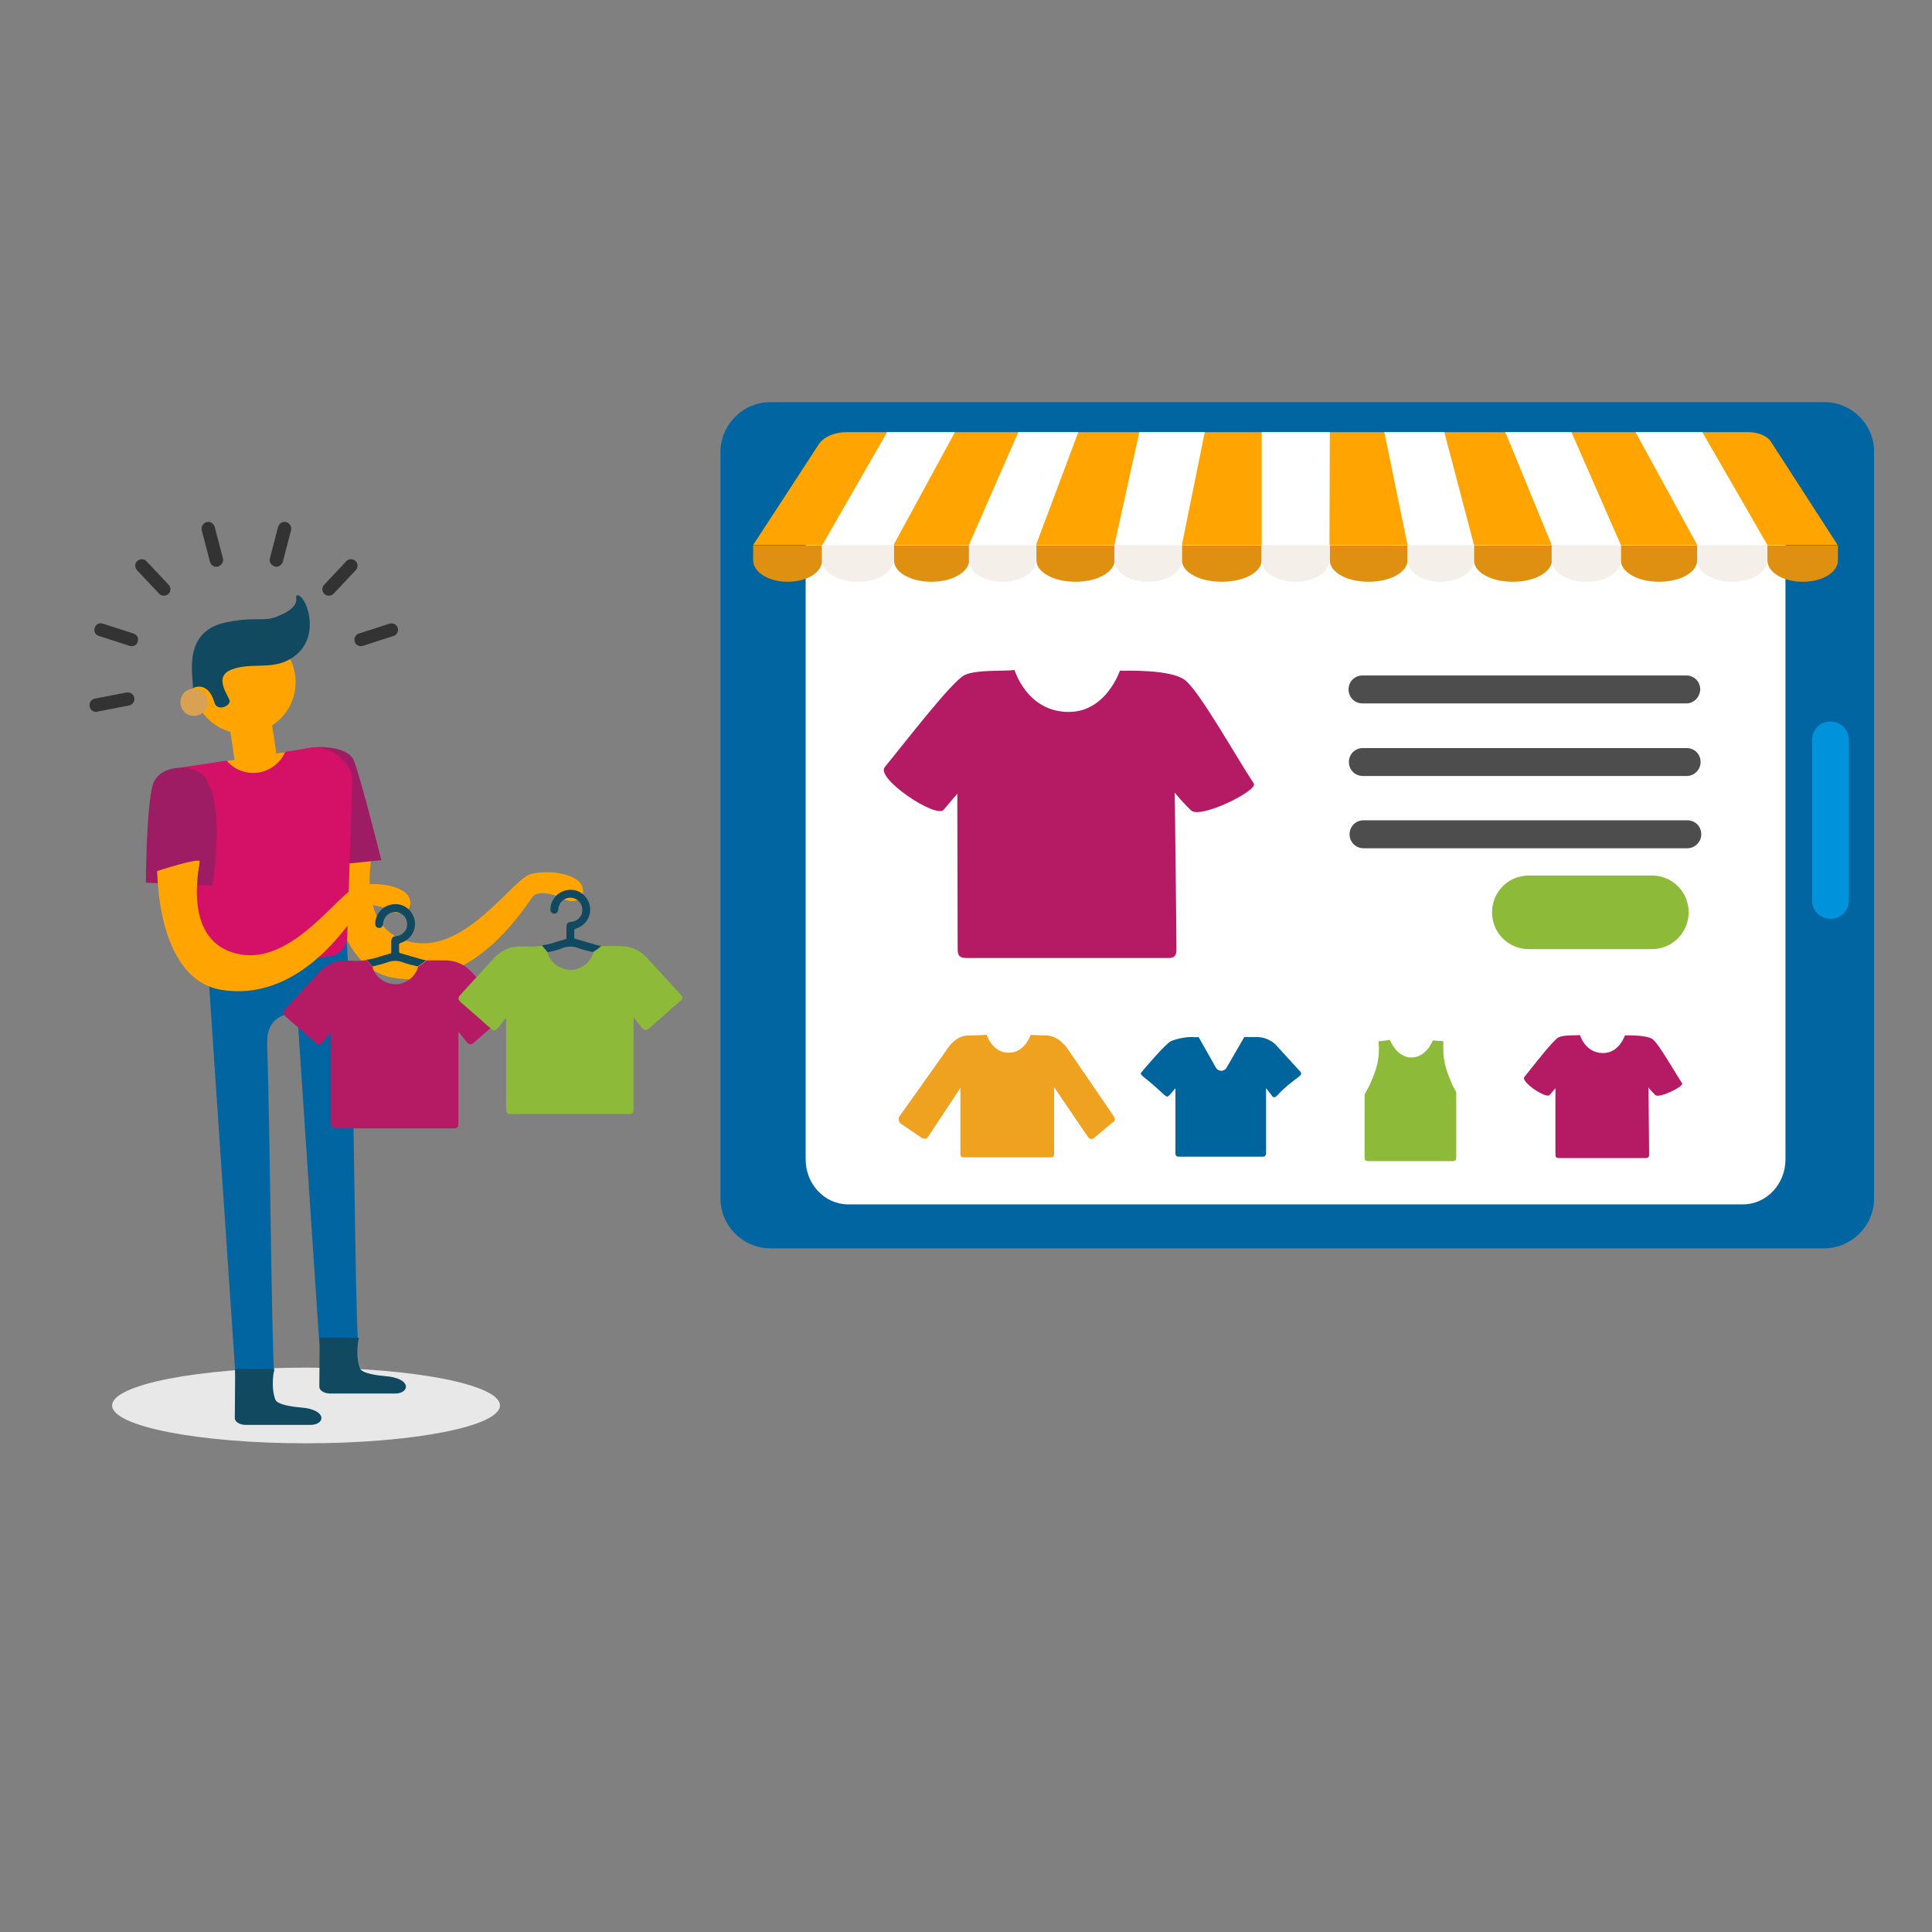 <?xml version="1.0" encoding="utf-8"?>
<!-- Generator: Adobe Illustrator 22.0.1, SVG Export Plug-In . SVG Version: 6.00 Build 0)  -->
<svg version="1.1" id="Capa_1" xmlns="http://www.w3.org/2000/svg" xmlns:xlink="http://www.w3.org/1999/xlink" x="0px" y="0px"
	 viewBox="0 0 566.9 566.9" style="enable-background:new 0 0 566.9 566.9;" xml:space="preserve">
<rect x="0" y="0" width="566.9" height="566.9" fill="#808080" stroke="none"/>
<style type="text/css">
	.st0{fill:#E8E8E8;}
	.st1{fill:#FFA400;}
	.st2{fill:#333333;}
	.st3{fill:#D8A252;}
	.st4{fill:#114960;}
	.st5{fill:#0065A1;}
	.st6{fill:#9E1C64;}
	.st7{fill:#D51067;}
	.st8{fill:#FFFFFF;}
	.st9{fill:#0092DB;}
	.st10{fill:#E09010;}
	.st11{fill:#F4EFE9;}
	.st12{fill:#B51A65;}
	.st13{fill:#EFA220;}
	.st14{fill:#00659D;}
	.st15{fill:#8DBA38;}
	.st16{fill:#4D4D4D;}
</style>
<g>
	<ellipse class="st0" cx="89.8" cy="412.4" rx="56.9" ry="11.1"/>
	<g>
		<g>
			<g>
				<g>
					
						<rect x="67.7" y="205.1" transform="matrix(0.989 -0.149 0.149 0.989 -31.215 13.428)" class="st1" width="12.4" height="19.3"/>
				</g>
			</g>
		</g>
		<g>
			<g>
				<path class="st1" d="M83.8,220.7c-1.8,4.4-6.6,7-11.4,6c-2.4-0.5-4.4-1.7-5.8-3.4L83.8,220.7z"/>
			</g>
		</g>
		<g>
			<g>
				<path class="st2" d="M63.5,166.3c-0.9,0-1.7-0.6-1.9-1.5l-2.4-9.2c-0.3-1,0.4-2.1,1.4-2.4c1-0.3,2.1,0.4,2.4,1.4l2.4,9.2
					c0.3,1-0.4,2.1-1.4,2.4C63.8,166.3,63.6,166.3,63.5,166.3z"/>
			</g>
			<g>
				<path class="st2" d="M48.1,174.8c-0.5,0-1-0.2-1.4-0.6l-6.5-6.9c-0.7-0.8-0.7-2,0.1-2.7c0.8-0.7,2-0.7,2.7,0.1l6.5,6.9
					c0.7,0.8,0.7,2-0.1,2.7C49,174.6,48.5,174.8,48.1,174.8z"/>
			</g>
			<g>
				<path class="st2" d="M38.6,189.6c-0.2,0-0.4,0-0.6-0.1l-9-2.9c-1-0.3-1.6-1.4-1.2-2.4c0.3-1,1.4-1.6,2.4-1.2l9,2.9
					c1,0.3,1.6,1.4,1.2,2.4C40.2,189.1,39.5,189.6,38.6,189.6z"/>
			</g>
			<g>
				<path class="st2" d="M28.2,208.9c-0.9,0-1.7-0.6-1.9-1.6c-0.2-1.1,0.5-2.1,1.5-2.3l9.3-1.8c1.1-0.2,2.1,0.5,2.3,1.5
					c0.2,1.1-0.5,2.1-1.5,2.3l-9.3,1.8C28.5,208.9,28.4,208.9,28.2,208.9z"/>
			</g>
			<g>
				<path class="st2" d="M105.9,189.6c-0.8,0-1.6-0.5-1.8-1.3c-0.3-1,0.2-2.1,1.2-2.4l9-2.9c1-0.3,2.1,0.2,2.4,1.2
					c0.3,1-0.2,2.1-1.2,2.4l-9,2.9C106.3,189.6,106.1,189.6,105.9,189.6z"/>
			</g>
			<g>
				<path class="st2" d="M96.5,174.8c-0.5,0-1-0.2-1.3-0.5c-0.8-0.7-0.8-2-0.1-2.7l6.5-6.9c0.7-0.8,2-0.8,2.7-0.1
					c0.8,0.7,0.8,2,0.1,2.7l-6.5,6.9C97.5,174.6,97,174.8,96.5,174.8z"/>
			</g>
			<g>
				<path class="st2" d="M81.1,166.3c-0.2,0-0.3,0-0.5-0.1c-1-0.3-1.7-1.3-1.4-2.4l2.4-9.2c0.3-1,1.3-1.7,2.4-1.4
					c1,0.3,1.7,1.3,1.4,2.4l-2.4,9.2C82.7,165.7,81.9,166.3,81.1,166.3z"/>
			</g>
		</g>
		<g>
			<g>
				<g>
					<g>
						
							<ellipse transform="matrix(0.829 -0.56 0.56 0.829 -99.776 74.391)" class="st1" cx="71.6" cy="200.1" rx="15.1" ry="15.1"/>
					</g>
				</g>
			</g>
			<g>
				<g>
					<g>
						<path class="st3" d="M60.9,206.8c-0.4,2.2-2.5,3.6-4.7,3.2c-2.2-0.4-3.6-2.5-3.2-4.7c0.4-2.2,2.5-3.6,4.7-3.2
							S61.4,204.7,60.9,206.8z"/>
					</g>
				</g>
			</g>
			<g>
				<g>
					<g>
						<path class="st4" d="M56.6,201.9c0-4.5-3-17,10.3-19.4c9.6-1.8,10.2,0.4,15.6-2.1c6-2.7,4-5.2,4.5-5.6c0.9-0.7,3,1.7,3.7,6
							c0.7,4.1-0.2,9.5-5.6,12.6c-5.4,3.2-11.2,0.9-17,3c-5.8,2.1-0.9,7.8-0.7,9.3c0.1,1.5-3.7,3.2-4.5,0.4
							C61,199.5,56.6,201.9,56.6,201.9z"/>
					</g>
				</g>
			</g>
		</g>
		<g>
			<g>
				<g>
					<path class="st5" d="M105,393.1c-0.8-14.5-1.1-67.4-2-95.9c0-0.9,0-1.7,0.1-2.5c0,0,0,0,0,0c0,0,0,0,0-0.1c0,0,0-0.1,0-0.1
						c0,0,0,0,0,0c-1.2-12.5-1.4-19.9-1.4-19.9l-41.2,1.4l1.8,27.1l6.8,100.5l11.3-1.1c-0.8-14.5-1.1-67.4-2-95.9c0-1,0-1.8,0.1-2.6
						c0.7-4.8,4-5.8,5.2-6.3c1.2-0.5,2.3-0.8,3.5-0.8l6.5,97.4L105,393.1z"/>
				</g>
			</g>
			<g>
				<g>
					<g>
						<path class="st4" d="M80.5,401.7l-11.5,0l-0.1,14.4c0,1.1,1.4,2,3.2,2l19,0c4.4,0,5-4.5-2.8-5.1c-2.4-0.2-6.9-0.8-7.5-2.3
							C79.3,406.7,80.5,401.7,80.5,401.7z"/>
					</g>
				</g>
			</g>
			<g>
				<g>
					<g>
						<path class="st4" d="M105.3,392.5l-11.5,0l-0.1,14.4c0,1.1,1.4,2,3.2,2l19,0c4.4,0,5-4.5-2.8-5.1c-2.4-0.2-6.9-0.8-7.5-2.3
							C104.1,397.5,105.3,392.5,105.3,392.5z"/>
					</g>
				</g>
			</g>
		</g>
		<g>
			<g>
				<g>
					<path class="st1" d="M96.8,252.1c0,0,12.5-4.1,12.5-2.8c0,1.3-5.5,23.9,11.7,27.2c15.8,3.1,29.4-18.6,34.7-20
						c5.6-1.5,13.8,0,15.1,3.5c1.3,3.5-1.9,5.6-5.6,3.7c-3.7-1.9-7.2-2-8.6-0.9c-1.4,1.1-16.2,27.9-40.6,24.2
						C103,285.2,97.3,269.8,96.8,252.1z"/>
				</g>
			</g>
		</g>
		<g>
			<g>
				<g>
					<g>
						<path class="st6" d="M85.1,220.7l2.1,34.2l24.7-2.5c0,0-5.5-22.1-8-29.1c-1.2-3.3-6.5-4.1-10.3-4.1
							C90.6,219.2,85.1,220.7,85.1,220.7z"/>
					</g>
				</g>
			</g>
			<g>
				<g>
					<g>
						<path class="st7" d="M103.4,228.3l-1.5,45.8c0.3,3.3-2.1,6.3-5.5,6.6l-32.6,3.1c-3.4,0.3-6.3-2.1-6.6-5.5l-8.9-46.5
							c-0.3-3.4,2.1-6.3,5.5-6.7l12.7-1.9c1.4,1.7,3.5,3,5.8,3.4c4.8,1,9.6-1.7,11.4-6l8.4-1.3C98.7,219.2,103.1,224.9,103.4,228.3z
							"/>
					</g>
				</g>
			</g>
			<g>
				<g>
					<g>
						<path class="st6" d="M59.8,227.7c6.7,7.9,2.5,32.2,2.5,32.2L42.8,259c0,0,0.1-21.7,2-28.6C46.7,223.9,57,224.3,59.8,227.7z"/>
					</g>
				</g>
			</g>
		</g>
		<g>
			<g>
				<g>
					<path class="st1" d="M46.1,255.6c0,0,12.5-4.1,12.5-2.8c0,1.3-5.5,23.9,11.7,27.2c15.8,3.1,29.4-18.6,34.7-20
						c5.6-1.5,13.8,0,15.1,3.5s-1.9,5.6-5.6,3.7c-3.7-1.9-7.2-2-8.6-0.9c-1.4,1.1-16.2,27.9-40.6,24.2
						C52.4,288.7,46.7,273.3,46.1,255.6z"/>
				</g>
			</g>
		</g>
		<g>
			<g>
				<g>
					<g>
						<path class="st5" d="M535.3,118H226.1c-8.1,0-14.7,6.6-14.7,14.7v218.9c0,8.1,6.6,14.7,14.7,14.7h309.1
							c8.1,0,14.7-6.6,14.7-14.7V132.7C550,124.6,543.4,118,535.3,118z"/>
					</g>
				</g>
			</g>
			<g>
				<g>
					<g>
						<path class="st8" d="M511.5,131H248.9c-6.9,0-12.5,5.9-12.5,13.2v196c0,7.3,5.6,13.2,12.5,13.2h262.5
							c6.9,0,12.5-5.9,12.5-13.2v-196C524,136.9,518.4,131,511.5,131z"/>
					</g>
				</g>
			</g>
			<g>
				<g>
					<g>
						<path class="st9" d="M542.5,264.2c0,3-2.4,5.4-5.4,5.4l0,0c-3,0-5.4-2.4-5.4-5.4v-47.1c0-3,2.4-5.4,5.4-5.4l0,0
							c3,0,5.4,2.4,5.4,5.4V264.2z"/>
					</g>
				</g>
			</g>
		</g>
		<g>
			<g>
				<g>
					<g>
						<g>
							<g>
								<path class="st1" d="M519.7,129.7c-1.1-1.8-3.8-2.9-6.9-2.9h-85.5h-94.2h-84.6c-3.6,0-6.8,1.4-8.2,3.5L221,159.9h101.6h115
									h101.6L519.7,129.7z"/>
							</g>
						</g>
					</g>
				</g>
			</g>
			<g>
				<g>
					<g>
						<path class="st10" d="M231.3,170.7H231c-5.5,0-10-2.8-10-6.3v-4.4h20.2v4.4C241.3,167.9,236.8,170.7,231.3,170.7z"/>
					</g>
				</g>
			</g>
			<g>
				<g>
					<g>
						<path class="st10" d="M273.4,170.7h-0.2c-6,0-10.9-2.8-10.9-6.3v-4.4h22.1v4.4C284.3,167.9,279.4,170.7,273.4,170.7z"/>
					</g>
				</g>
			</g>
			<g>
				<g>
					<g>
						<path class="st10" d="M315.7,170.7h-0.2c-6.3,0-11.4-2.8-11.4-6.3v-4.4h23v4.4C327,167.9,321.9,170.7,315.7,170.7z"/>
					</g>
				</g>
			</g>
			<g>
				<g>
					<g>
						<path class="st10" d="M358.6,170.7h-0.2c-6.4,0-11.6-2.8-11.6-6.3v-4.4h23.4v4.4C370.2,167.9,365,170.7,358.6,170.7z"/>
					</g>
				</g>
			</g>
			<g>
				<g>
					<g>
						<path class="st10" d="M401.7,170.7h-0.2c-6.3,0-11.3-2.8-11.3-6.3v-4.4H413v4.4C413,167.9,407.9,170.7,401.7,170.7z"/>
					</g>
				</g>
			</g>
			<g>
				<g>
					<g>
						<path class="st10" d="M444,170.7h-0.2c-6.3,0-11.3-2.8-11.3-6.3v-4.4h22.9v4.4C455.3,167.9,450.3,170.7,444,170.7z"/>
					</g>
				</g>
			</g>
			<g>
				<g>
					<g>
						<path class="st10" d="M486.9,170.7h-0.2c-6.1,0-11.1-2.8-11.1-6.3v-4.4H498v4.4C498,167.9,493.1,170.7,486.9,170.7z"/>
					</g>
				</g>
			</g>
			<g>
				<g>
					<g>
						<path class="st10" d="M529.1,170.7h-0.2c-5.7,0-10.3-2.8-10.3-6.3v-4.4h20.7v4.4C539.3,167.9,534.8,170.7,529.1,170.7z"/>
					</g>
				</g>
			</g>
			<g>
				<g>
					<g>
						<g>
							<g>
								<path class="st11" d="M251.8,170.7h-0.2c-5.7,0-10.4-2.8-10.4-6.3v-4.4h21v4.4C262.2,167.9,257.6,170.7,251.8,170.7z"/>
							</g>
						</g>
					</g>
				</g>
			</g>
			<g>
				<g>
					<g>
						<g>
							<g>
								<path class="st11" d="M294.3,170.7h-0.2c-5.4,0-9.8-2.8-9.8-6.3v-4.4H304v4.4C304,167.9,299.7,170.7,294.3,170.7z"/>
							</g>
						</g>
					</g>
				</g>
			</g>
			<g>
				<g>
					<g>
						<g>
							<g>
								<path class="st11" d="M337,170.7h-0.2c-5.4,0-9.8-2.8-9.8-6.3v-4.4h19.8v4.4C346.8,167.9,342.4,170.7,337,170.7z"/>
							</g>
						</g>
					</g>
				</g>
			</g>
			<g>
				<g>
					<g>
						<g>
							<g>
								<path class="st11" d="M380.3,170.7h-0.2c-5.5,0-9.9-2.8-9.9-6.3v-4.4h19.9v4.4C390.1,167.9,385.7,170.7,380.3,170.7z"/>
							</g>
						</g>
					</g>
				</g>
			</g>
			<g>
				<g>
					<g>
						<g>
							<g>
								<path class="st11" d="M422.8,170.7h-0.2c-5.3,0-9.6-2.8-9.6-6.3v-4.4h19.5v4.4C432.5,167.9,428.1,170.7,422.8,170.7z"/>
							</g>
						</g>
					</g>
				</g>
			</g>
			<g>
				<g>
					<g>
						<g>
							<g>
								<path class="st11" d="M465.6,170.7h-0.2c-5.6,0-10.1-2.8-10.1-6.3v-4.4h20.3v4.4C475.6,167.9,471.2,170.7,465.6,170.7z"/>
							</g>
						</g>
					</g>
				</g>
			</g>
			<g>
				<g>
					<g>
						<g>
							<g>
								<path class="st11" d="M508.4,170.7h-0.2c-5.6,0-10.2-2.8-10.2-6.3v-4.4h20.6v4.4C518.6,167.9,514.1,170.7,508.4,170.7z"/>
							</g>
						</g>
					</g>
				</g>
			</g>
			<g>
				<g>
					<g>
						<g>
							<g>
								<polygon class="st8" points="390.1,159.9 370.2,159.9 370.2,126.8 390.2,126.8 								"/>
							</g>
						</g>
					</g>
				</g>
			</g>
			<g>
				<g>
					<g>
						<g>
							<g>
								<polygon class="st8" points="346.8,159.9 327,159.9 334.3,126.8 353.5,126.8 								"/>
							</g>
						</g>
					</g>
				</g>
			</g>
			<g>
				<g>
					<g>
						<g>
							<g>
								<polygon class="st8" points="304,159.9 284.3,159.9 298.8,126.8 316.4,126.8 								"/>
							</g>
						</g>
					</g>
				</g>
			</g>
			<g>
				<g>
					<g>
						<g>
							<g>
								<polygon class="st8" points="413,159.9 432.5,159.9 423.8,126.8 406.2,126.8 								"/>
							</g>
						</g>
					</g>
				</g>
			</g>
			<g>
				<g>
					<g>
						<g>
							<g>
								<polygon class="st8" points="498,159.9 518.6,159.9 499.5,126.8 479.9,126.8 								"/>
							</g>
						</g>
					</g>
				</g>
			</g>
			<g>
				<g>
					<g>
						<g>
							<g>
								<polygon class="st8" points="262.2,159.9 241.3,159.9 260.3,126.8 280.2,126.8 								"/>
							</g>
						</g>
					</g>
				</g>
			</g>
			<g>
				<g>
					<g>
						<g>
							<g>
								<polygon class="st8" points="455.3,159.9 475.6,159.9 461.1,126.8 441.7,126.8 								"/>
							</g>
						</g>
					</g>
				</g>
			</g>
		</g>
		<g>
			<g>
				<path class="st12" d="M347.5,199.4c-4.2-2.9-15.8-2.6-18.9-2.6c0,0-4,12.1-15,12.1c-12.3,0-15.9-12.3-15.9-12.3
					c-2.5,0.4-11.3-0.2-14.7,1.5c-3.7,1.8-18.2,20.7-23.4,27c-2.7,3.3,15.1,15.2,17.3,12.5c1.3-1.6,4-4.7,4-4.7
					c0,0.3,0.1,41.5,0.1,45.5c0,2.1,0.6,2.7,2.6,2.7c6,0,45.5,0,59.4,0c1.5,0,2.2-0.7,2.2-2.3c0-7-0.5-45.8-0.5-46.2
					c1.5,1.8,3.2,3.7,4.8,5.2c2.6,2.6,19.7-5.8,18.4-7.9C362.7,222.1,351.7,202.3,347.5,199.4z"/>
			</g>
		</g>
		<g>
			<g>
				<g>
					<path class="st13" d="M326.9,327.7c0,0-13.7-20.1-14.1-20.6c-0.7-0.8-1.5-1.6-2.4-2.2c-1.3-0.8-2.6-1.1-4.1-1.1
						c-1.3,0-2.6-0.1-3.9-0.1c0,0-1.7,5.2-6.4,5.2c-4.9,0-6.5-5.3-6.5-5.3c-1.1,0.2-5.6,0.2-6.2,0.3c-1.7,0.3-3.1,1.2-4.3,2.5
						c-0.1,0.2-1.3,1.6-1.6,2.2l-13.5,19c-0.4,0.7-0.2,1.6,0.4,2.1l6.2,4.2c0.6,0.4,1.4,0.3,1.8-0.3l9.5-14.4c0,0.1,0,17.6,0,19.3
						c0,0.9,0.3,1.1,1.1,1.1c2.5,0,19.5,0,25.4,0c0.7,0,1-0.3,1-1c0-3,0-19.5,0-19.6l10,14.7c0.4,0.5,1.1,0.7,1.6,0.3l5.5-4.6
						C327.1,329.2,327.3,328.3,326.9,327.7z"/>
				</g>
			</g>
		</g>
		<g>
			<g>
				<path class="st14" d="M381.5,314.4c-2.1-2.3-4.2-4.6-6.3-6.9c-0.7-0.8-1.4-1.6-2.4-2.1c-1.2-0.7-2.5-1.1-4-1.1
					c-1.2,0-2.4,0-3.7,0l-5.2,9c-0.7,1.2-2.4,1.2-3.1,0l-5.1-9c-0.8,0.1-1.3,0-2.5,0c-1.1,0-3.8,0.4-5.6,1.2
					c-1.8,0.9-8.5,8.9-8.8,9.3c-0.3,0.4,0.6,1.1,1,1.4c1.9,1.5,3.6,3,5.3,4.6c1.2,1.1,1.4,1.2,2.1,0.5c0.7-0.7,1.6-2,1.7-1.9
					c0,0.1,0,17.2,0,18.9c0,0.9,0.3,1.1,1.1,1.1c2.5,0,5,0,7.4,0c5.7,0,11.5,0,17.2,0c0.5,0,0.9-0.4,0.9-0.9c0-2.9,0-19,0-19.2
					c0.6,0.8,1.2,1.5,1.7,2.2c0.5,0.7,1,0.6,1.7-0.2c1.8-2,3.9-3.6,6-5.2C381.9,315.4,382,315,381.5,314.4z"/>
			</g>
		</g>
		<g>
			<g>
				<path class="st15" d="M404.6,307.5c0.1,3.9-1,7.1-2.6,10.6c-0.5,1.1-1.1,2.1-1.6,3.1c0,2.6,0,16.7,0,18.4c0,0.9,0.3,1.1,1.1,1.1
					c2.5,0,5,0,7.5,0c5.8,0,11.6,0,17.4,0c0.6,0,0.9-0.3,0.9-1c0-2.9,0-19.2,0-19.3c-0.6-0.9-1.1-1.9-1.5-2.9
					c-1.3-3.2-2.3-5.7-2.3-9.9l0-2.1c0,0-1.5-0.1-3.1-0.2c0,0-1.8,5-6.3,5c-4.3,0-6.3-5.2-6.3-5.2c0,0.1-3.3,0.5-3.3,0.4
					L404.6,307.5z"/>
			</g>
		</g>
		<g>
			<g>
				<path class="st12" d="M484.9,304.9c-1.8-1.2-6.8-1.1-8.1-1.1c0,0-1.7,5.2-6.4,5.2c-5.3,0-6.8-5.3-6.8-5.3
					c-1.1,0.2-4.8-0.1-6.3,0.7c-1.6,0.8-7.8,8.9-10,11.6c-1.2,1.4,6.4,6.5,7.4,5.3c0.6-0.7,1.7-2,1.7-2c0,0.1,0,17.7,0,19.4
					c0,0.9,0.3,1.1,1.1,1.1c2.5,0,19.5,0,25.4,0c0.7,0,1-0.3,1-1c0-3-0.2-19.6-0.2-19.7c0.6,0.8,1.4,1.6,2,2.2
					c1.1,1.1,8.4-2.5,7.9-3.4C491.4,314.6,486.7,306.2,484.9,304.9z"/>
			</g>
		</g>
		<g>
			<path class="st16" d="M494.8,206.4h-95c-2.3,0-4.1-1.8-4.1-4.1c0-2.3,1.8-4.1,4.1-4.1h95c2.3,0,4.1,1.8,4.1,4.1
				C498.8,204.6,497,206.4,494.8,206.4z"/>
		</g>
		<g>
			<path class="st16" d="M494.9,227.7h-95c-2.3,0-4.1-1.8-4.1-4.1c0-2.3,1.8-4.1,4.1-4.1h95c2.3,0,4.1,1.8,4.1,4.1
				C499,225.8,497.2,227.7,494.9,227.7z"/>
		</g>
		<g>
			<path class="st16" d="M495.1,248.9h-95c-2.3,0-4.1-1.8-4.1-4.1c0-2.3,1.8-4.1,4.1-4.1h95c2.3,0,4.1,1.8,4.1,4.1
				C499.2,247.1,497.3,248.9,495.1,248.9z"/>
		</g>
		<g>
			<path class="st15" d="M484.7,278.5h-36.1c-6,0-10.8-4.8-10.8-10.8c0-6,4.8-10.8,10.8-10.8h36.1c6,0,10.8,4.8,10.8,10.8
				C495.5,273.6,490.7,278.5,484.7,278.5z"/>
		</g>
		<g>
			<g>
				<g>
					<path class="st4" d="M113.6,282.4c1.6-0.6,3.1-0.6,4.7,0c1.3,0.5,2.7,0.8,4,1.1c0.1,0,0.2,0.1,0.2,0.1c0.9-0.6,1.8-1.1,2.5-1.9
						c0,0-0.1,0-0.1,0c-0.3,0-0.5,0-0.8-0.1c-2.2-0.6-4.4-1.3-6.6-1.9c-0.3-0.1-0.4-0.2-0.4-0.5c0-0.6,0-1.3,0-1.9
						c0-0.3,0.1-0.5,0.4-0.6c4.4-1.3,5.7-6.6,2.5-9.8c-1.6-1.6-4.1-2.1-6.4-1.1c-2,0.8-3.5,3-3.5,5.2c0,0.8,0.4,1.2,1.1,1.3
						c0.7,0,1.1-0.4,1.2-1.2c0.1-1.2,0.6-2.2,1.6-2.9c1.3-0.9,3.1-0.8,4.4,0.4c1.1,1,1.4,2.9,0.7,4.2c-0.7,1.2-1.7,1.8-3,1.9
						c-0.9,0.1-1.2,0.5-1.3,1.4c0,1,0,2,0,3c0,0.2,0,0.4,0,0.6c-1.1,0.3-2.1,0.6-3.1,0.9c-1.3,0.5-2.7,0.8-4.1,1
						c0.6,0.7,1.1,1.4,1.7,2C110.8,283.2,112.2,282.9,113.6,282.4z"/>
				</g>
			</g>
			<g>
				<g>
					<path class="st12" d="M148.3,296c-3-3.2-5.9-6.5-8.9-9.7c-1-1.1-2-2.2-3.3-3c-1.7-1-3.6-1.5-5.5-1.5c-1.8,0-3.7,0-5.5,0
						c-0.7,0.8-1.6,1.3-2.5,1.9c0,0,0.1,0,0.1,0c-0.8,3-3.8,5.2-6.8,5.1c-3.1-0.1-6-2.3-6.6-5.1c0,0,0,0,0,0c-0.6-0.7-1.1-1.4-1.7-2
						c-1.4,0.2-2.9,0.3-4.4,0.2c-0.6,0-1.2,0-1.8,0c-0.8,0-1.5,0.1-2.3,0.2c-2.3,0.5-4.2,1.7-5.8,3.5c-3.2,3.5-6.4,7-9.7,10.6
						c-0.7,0.7-0.6,1.3,0.1,2c3,2.6,6,5.2,8.9,7.8c0.9,0.8,1.4,0.7,2.2-0.3c0.7-0.9,1.5-1.8,2.2-2.8c0,0,0.1,0,0.1,0.1
						c0,0.2,0,0.3,0,0.5c0,3.7,0,7.5,0,11.2c0,2.6,0,5.2,0,7.8c0,2.3,0,4.7,0,7c0,1.2,0.4,1.6,1.5,1.6c3.5,0,7,0,10.4,0
						c8.1,0,16.1,0,24.2,0c0.9,0,1.3-0.4,1.3-1.3c0-4.1,0-8.1,0-12.2c0-4.8,0-9.5,0-14.3c0-0.1,0-0.3,0.1-0.5c0.9,1.1,1.6,2.1,2.4,3
						c0.6,0.8,1.2,0.8,2,0.2c3-2.6,6-5.3,9-7.9C149,297.3,149,296.7,148.3,296z"/>
				</g>
			</g>
		</g>
		<g>
			<g>
				<g>
					<path class="st4" d="M165,278.2c1.6-0.6,3.1-0.6,4.7,0c1.3,0.5,2.7,0.8,4,1.1c0.1,0,0.2,0.1,0.2,0.1c0.9-0.6,1.8-1.1,2.5-1.9
						c0,0-0.1,0-0.1,0c-0.3,0-0.5,0-0.8-0.1c-2.2-0.6-4.4-1.3-6.6-1.9c-0.3-0.1-0.4-0.2-0.4-0.5c0-0.6,0-1.3,0-1.9
						c0-0.3,0.1-0.5,0.4-0.6c4.4-1.3,5.7-6.6,2.5-9.8c-1.6-1.6-4.1-2.1-6.4-1.1c-2,0.8-3.5,3-3.5,5.2c0,0.8,0.4,1.2,1.1,1.3
						c0.7,0,1.1-0.4,1.2-1.2c0.1-1.2,0.6-2.2,1.6-2.9c1.3-0.9,3.1-0.8,4.4,0.4c1.1,1,1.4,2.9,0.7,4.2c-0.7,1.2-1.7,1.8-3,1.9
						c-0.9,0.1-1.2,0.5-1.3,1.4c0,1,0,2,0,3c0,0.2,0,0.4,0,0.6c-1.1,0.3-2.1,0.6-3.1,0.9c-1.3,0.5-2.7,0.8-4.1,1
						c0.6,0.7,1.1,1.4,1.7,2C162.2,279.1,163.6,278.8,165,278.2z"/>
				</g>
			</g>
			<g>
				<g>
					<path class="st15" d="M199.7,291.8c-3-3.2-5.9-6.5-8.9-9.7c-1-1.1-2-2.2-3.3-3c-1.7-1-3.6-1.5-5.5-1.5c-1.8,0-3.7,0-5.5,0
						c-0.7,0.8-1.6,1.3-2.5,1.9c0,0,0.1,0,0.1,0c-0.8,3-3.8,5.2-6.8,5.1c-3.1-0.1-6-2.3-6.6-5.1c0,0,0,0,0,0c-0.6-0.7-1.1-1.4-1.7-2
						c-1.4,0.2-2.9,0.3-4.4,0.2c-0.6,0-1.2,0-1.8,0c-0.8,0-1.5,0.1-2.3,0.2c-2.3,0.5-4.2,1.7-5.8,3.5c-3.2,3.5-6.4,7-9.7,10.6
						c-0.7,0.7-0.6,1.3,0.1,2c3,2.6,6,5.2,8.9,7.8c0.9,0.8,1.4,0.7,2.2-0.3c0.7-0.9,1.5-1.8,2.2-2.8c0,0,0.1,0,0.1,0.1
						c0,0.2,0,0.3,0,0.5c0,3.7,0,7.5,0,11.2c0,2.6,0,5.2,0,7.8c0,2.3,0,4.7,0,7c0,1.2,0.4,1.6,1.5,1.6c3.5,0,7,0,10.4,0
						c8.1,0,16.1,0,24.2,0c0.9,0,1.3-0.4,1.3-1.3c0-4.1,0-8.1,0-12.2c0-4.8,0-9.5,0-14.3c0-0.1,0-0.3,0.1-0.5c0.9,1.1,1.6,2.1,2.4,3
						c0.6,0.8,1.2,0.8,2,0.2c3-2.6,6-5.3,9-7.9C200.4,293.2,200.4,292.6,199.7,291.8z"/>
				</g>
			</g>
		</g>
	</g>
</g>
</svg>
